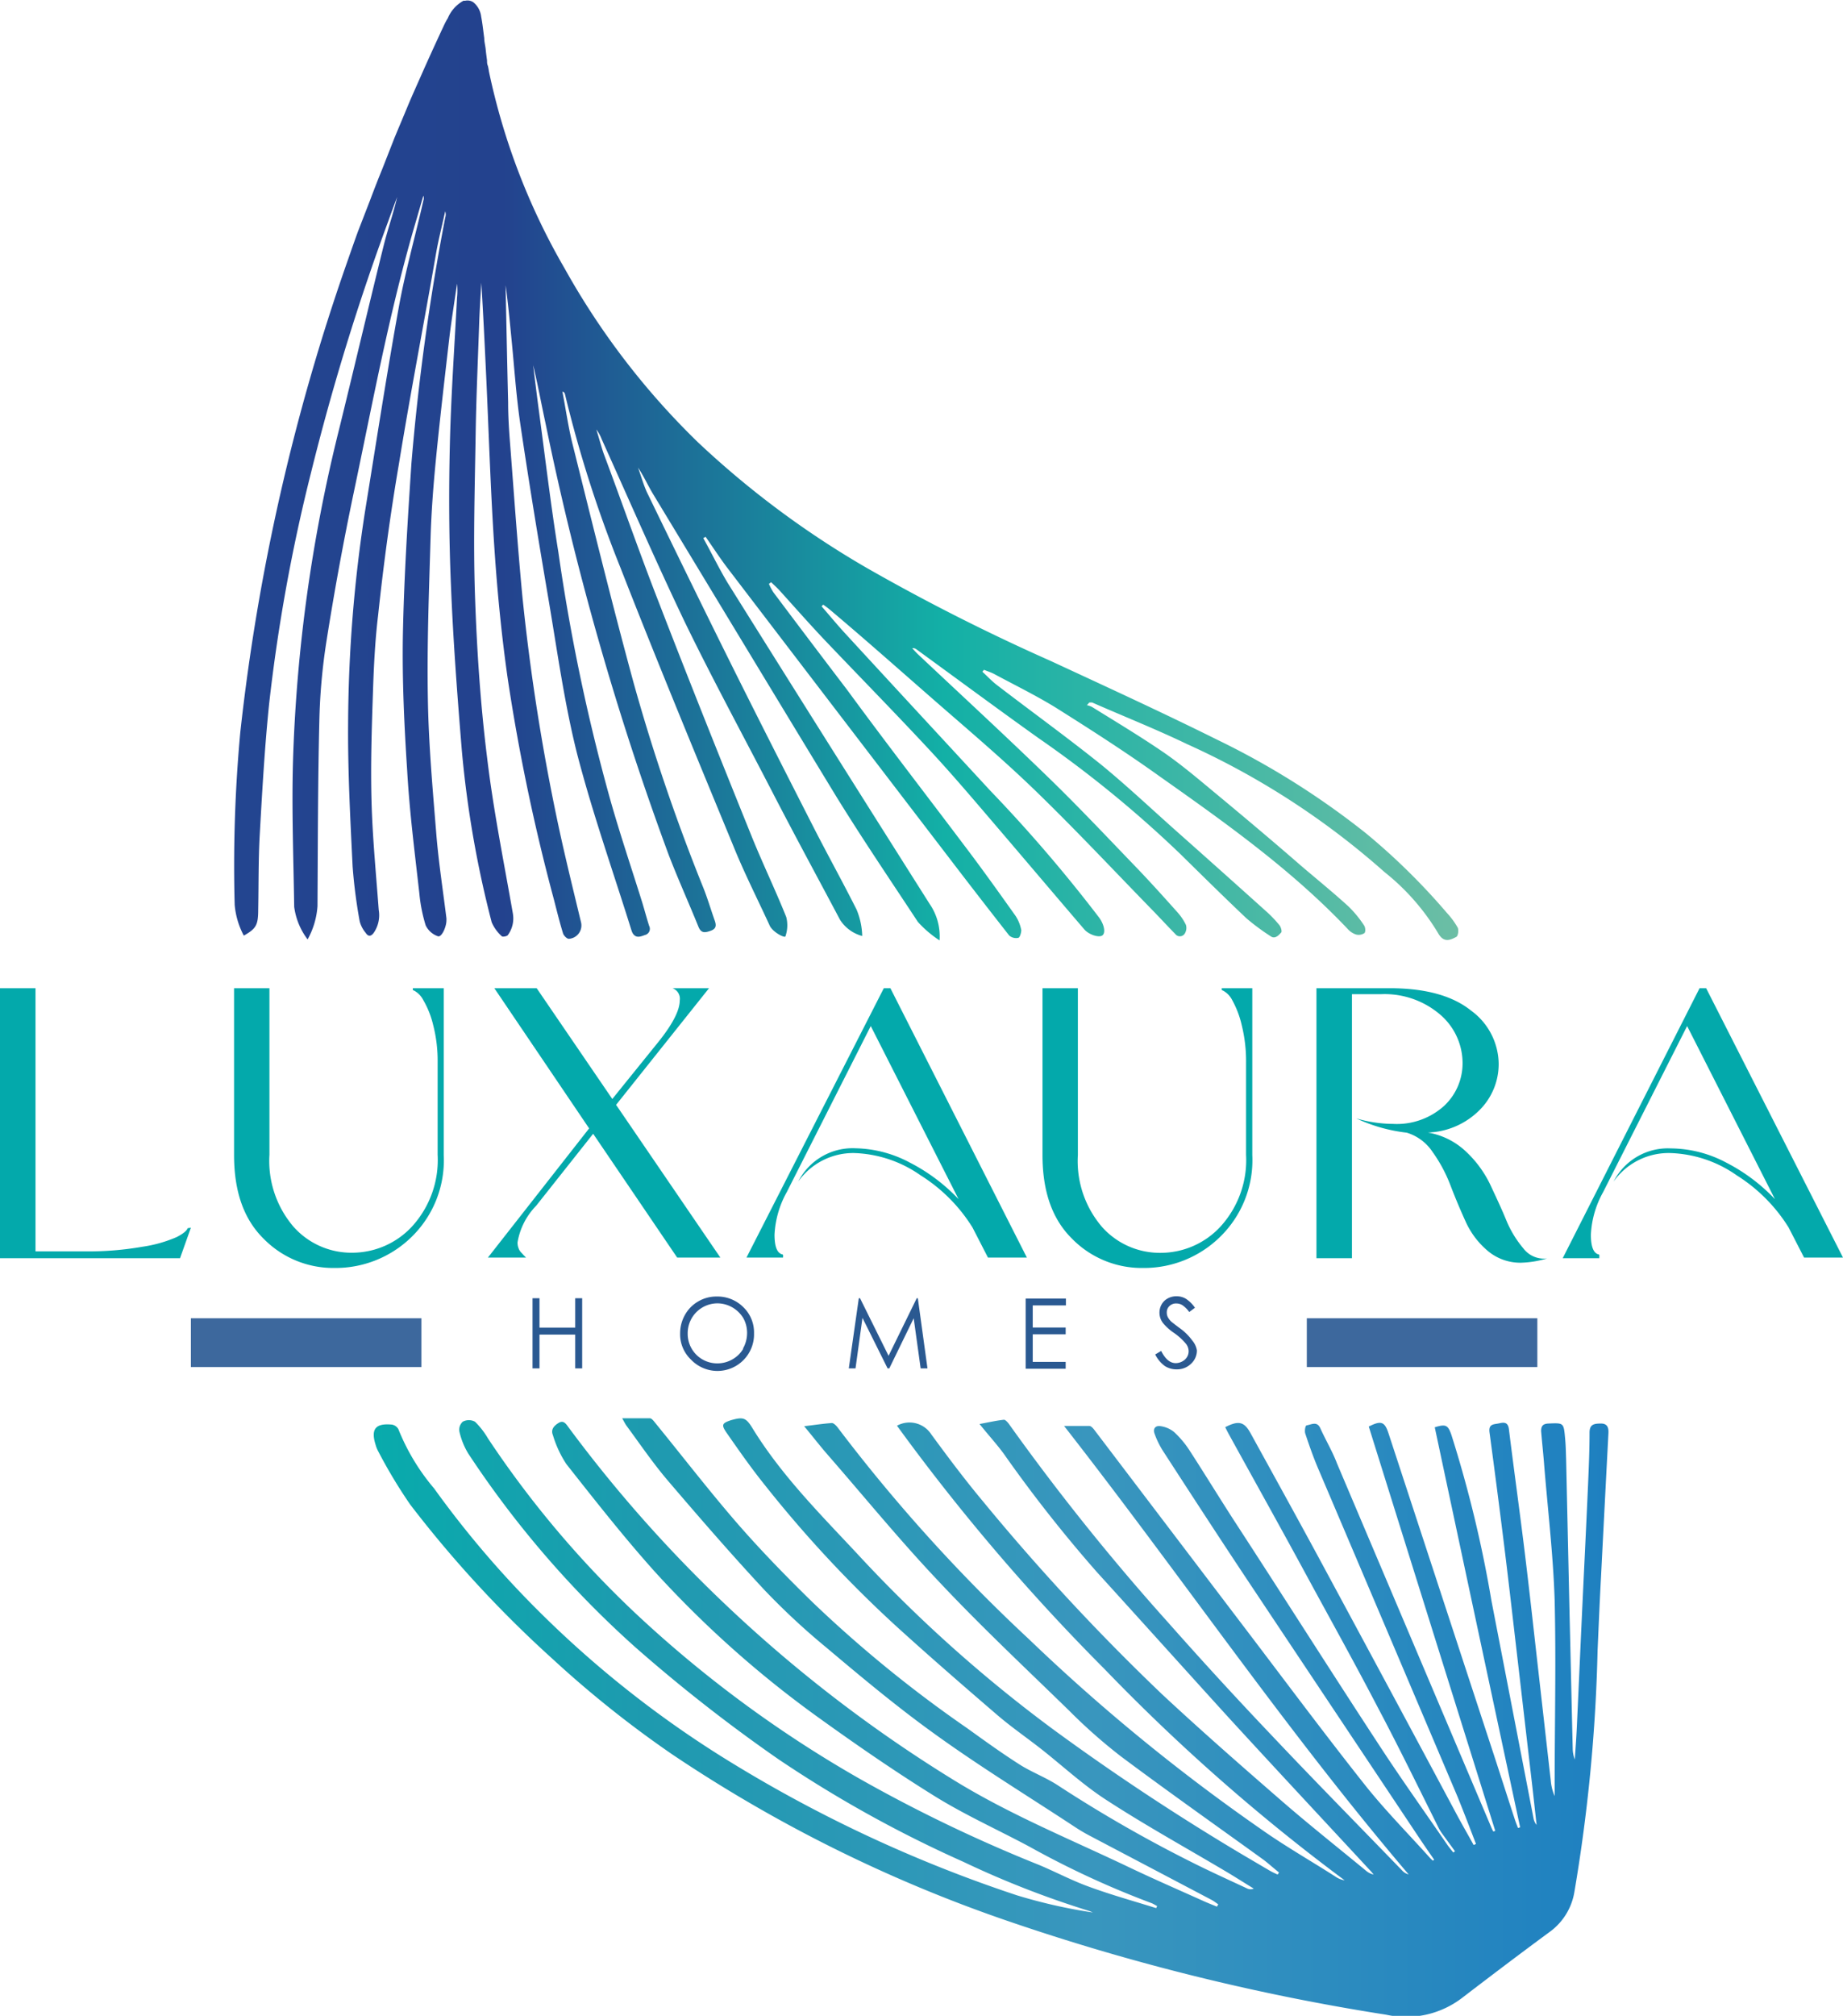 <svg xmlns="http://www.w3.org/2000/svg" xmlns:xlink="http://www.w3.org/1999/xlink" viewBox="0 0 151.1 165.23"><defs><style>.cls-1{fill:#03a9ab;}.cls-2{fill:url(#linear-gradient);}.cls-3{fill:url(#linear-gradient-2);}.cls-4{fill:#2a5991;}.cls-5{fill:none;stroke:#3d689d;stroke-miterlimit:10;stroke-width:4px;}</style><linearGradient id="linear-gradient" x1="19.21" y1="38.54" x2="119.55" y2="38.54" gradientUnits="userSpaceOnUse"><stop offset="0" stop-color="#234590"></stop><stop offset="0.22" stop-color="#23428e"></stop><stop offset="0.58" stop-color="#13b0a6"></stop><stop offset="1" stop-color="#6cbea5"></stop></linearGradient><linearGradient id="linear-gradient-2" x1="30.68" y1="140.75" x2="131.87" y2="140.75" gradientUnits="userSpaceOnUse"><stop offset="0" stop-color="#08abac"></stop><stop offset="0.22" stop-color="#1e9aaf"></stop><stop offset="0.58" stop-color="#3996be"></stop><stop offset="1" stop-color="#1e80c0"></stop></linearGradient></defs><g id="Layer_2" data-name="Layer 2"><g id="Layer_1-2" data-name="Layer 1"><path class="cls-1" d="M15.39,100.67c-.08.21-.38.46-.91.73a10.94,10.94,0,0,1-2.8.79,25.59,25.59,0,0,1-4.66.38H2.91V81H0v22.13H14.76l.89-2.5Z"></path><path class="cls-1" d="M33.85,81V81a.33.33,0,0,0,0,.13.1.1,0,0,0,.09.06,1.82,1.82,0,0,1,.75.76A7.53,7.53,0,0,1,35.51,84a11.79,11.79,0,0,1,.37,3.09v7.56a8.08,8.08,0,0,1-2.1,5.88,6.69,6.69,0,0,1-4.92,2.15,6.34,6.34,0,0,1-4.77-2.1,8.29,8.29,0,0,1-2-5.93V81H19.19V94.67c0,3,.8,5.26,2.42,6.86a8,8,0,0,0,5.83,2.4,8.91,8.91,0,0,0,6.26-2.5,8.78,8.78,0,0,0,2.68-6.76V81Z"></path><path class="cls-1" d="M50.51,90.56,58.13,81h-3a.91.91,0,0,1,.6,1c0,.8-.57,1.92-1.71,3.35L50.2,90.08,44,81,40.53,81,48.3,92.49,40,103.08h3.13l-.19-.19-.25-.27a1,1,0,0,1-.18-.32,1.3,1.3,0,0,1-.08-.46,5.62,5.62,0,0,1,1.52-3l4.68-5.91,6.89,10.15h3.54Z"></path><path class="cls-1" d="M73,81h-.54L61.2,103.08h3V103a.27.27,0,0,0,0-.12.09.09,0,0,0-.09-.07c-.41-.12-.61-.66-.61-1.61a7.93,7.93,0,0,1,1-3.48l6.89-13.62,7.2,14.19a14.82,14.82,0,0,0-4-3,9.82,9.82,0,0,0-4.43-1.17,5,5,0,0,0-4.71,2.72A5.53,5.53,0,0,1,70,94.51a10,10,0,0,1,5.48,1.83,13.4,13.4,0,0,1,4.25,4.27L81,103.08h3.19Z"></path><path class="cls-1" d="M100.17,81V81a.33.33,0,0,0,0,.13.1.1,0,0,0,.09.06,1.82,1.82,0,0,1,.75.76,7.83,7.83,0,0,1,.79,2.06,12.25,12.25,0,0,1,.36,3.09v7.56a8.08,8.08,0,0,1-2.1,5.88,6.68,6.68,0,0,1-4.92,2.15,6.34,6.34,0,0,1-4.77-2.1,8.29,8.29,0,0,1-2-5.93V81h-2.9V94.67c0,3,.8,5.26,2.42,6.86a8,8,0,0,0,5.83,2.4,8.89,8.89,0,0,0,6.26-2.5,8.78,8.78,0,0,0,2.69-6.76V81Z"></path><path class="cls-1" d="M124.89,102.32a8.68,8.68,0,0,1-1.4-2.31c-.41-1-.85-1.92-1.31-2.91a9.09,9.09,0,0,0-2-2.72,6,6,0,0,0-3.11-1.55A6.27,6.27,0,0,0,121.29,91a5.32,5.32,0,0,0,1.58-3.81,5.47,5.47,0,0,0-2.27-4.36Q118.32,81,113.93,81h-6v22.13h2.91V81.49l2.37,0a7,7,0,0,1,4.93,1.73,5.24,5.24,0,0,1,1.77,3.9,4.77,4.77,0,0,1-1.52,3.53,5.78,5.78,0,0,1-4.2,1.47,10.83,10.83,0,0,1-3-.45,13.3,13.3,0,0,0,4.14,1.17,3.89,3.89,0,0,1,2.12,1.58,12,12,0,0,1,1.46,2.72q.57,1.49,1.23,2.94a6.77,6.77,0,0,0,1.8,2.42,4.14,4.14,0,0,0,2.75,1,8.16,8.16,0,0,0,2.15-.35A2.12,2.12,0,0,1,124.89,102.32Z"></path><path class="cls-1" d="M139.88,81h-.54l-11.22,22.13h3V103a.27.27,0,0,0,0-.12.09.09,0,0,0-.09-.07c-.4-.12-.6-.66-.6-1.61a7.9,7.9,0,0,1,1-3.48l6.89-13.62,7.2,14.19a14.82,14.82,0,0,0-4-3A9.82,9.82,0,0,0,137,94.13a5,5,0,0,0-4.71,2.72,5.53,5.53,0,0,1,4.62-2.34,10,10,0,0,1,5.48,1.83,13.4,13.4,0,0,1,4.25,4.27l1.27,2.47h3.19Z"></path><path class="cls-2" d="M119.4,76.79c-.39.21-.87.45-1.28,0a1.6,1.6,0,0,1-.22-.31,18.61,18.61,0,0,0-4.39-5A64,64,0,0,0,97.34,61c-2.56-1.23-5.2-2.28-7.8-3.42l-.23,0-.2.22a1.8,1.8,0,0,1,.41.14c2,1.24,4,2.44,5.94,3.77,1.44,1,2.77,2.13,4.12,3.25,2.41,2,4.79,4,7.18,6.08,1.27,1.08,2.56,2.13,3.79,3.25a9.3,9.3,0,0,1,1.29,1.57c.11.16.14.56,0,.64a.86.86,0,0,1-.69.09,1.61,1.61,0,0,1-.67-.46c-4.59-4.84-10-8.68-15.4-12.49-2.79-2-5.65-3.83-8.54-5.65-1.63-1-3.37-1.85-5.06-2.76-.26-.13-.54-.22-.81-.33l-.13.16c.41.37.78.78,1.22,1.11,2.84,2.18,5.75,4.28,8.55,6.53,2,1.64,3.94,3.46,5.9,5.21q3.81,3.38,7.59,6.78a10,10,0,0,1,1.1,1.15c.12.15.22.51.14.59s-.45.6-.85.32a18.34,18.34,0,0,1-2-1.48c-1.83-1.73-3.62-3.5-5.42-5.27a94,94,0,0,0-11.64-9.51c-3.35-2.39-6.66-4.84-10-7.27a.46.46,0,0,0-.34-.09c.14.16.29.32.44.47,3.61,3.4,7.25,6.75,10.8,10.2,2.46,2.39,4.82,4.9,7.2,7.37,1.12,1.17,2.21,2.38,3.29,3.59a4.41,4.41,0,0,1,.71,1.05.87.87,0,0,1-.09.7.47.47,0,0,1-.78.05c-.59-.6-1.17-1.23-1.76-1.84-3.21-3.29-6.34-6.64-9.63-9.83-2.71-2.63-5.6-5.07-8.44-7.55S71,52.47,68.13,50.05a7.73,7.73,0,0,0-.64-.49l-.13.14c.62.71,1.22,1.44,1.85,2.13,4,4.35,8,8.67,12,13a120.79,120.79,0,0,1,8.91,10.39c.41.57.54,1.24.26,1.45s-1.12-.06-1.49-.5c-2.28-2.66-4.54-5.33-6.82-8-1.86-2.17-3.7-4.36-5.64-6.46-2.9-3.13-5.89-6.17-8.83-9.26-1.23-1.3-2.42-2.65-3.64-4-.23-.26-.49-.49-.74-.73l-.18.14a4.87,4.87,0,0,0,.36.68q3,4,6.05,8C72.6,60.84,75.82,65,79,69.22c1.46,1.92,2.86,3.88,4.26,5.85a3.17,3.17,0,0,1,.47,1.17c0,.2-.11.6-.24.63a.86.86,0,0,1-.75-.19q-2.47-3.15-4.9-6.33Q68.71,58.43,59.59,46.49c-.61-.81-1.16-1.66-1.74-2.49l-.19.11c.68,1.22,1.29,2.49,2,3.67Q67.93,61,76.21,74.08a4.68,4.68,0,0,1,.82,3,8.93,8.93,0,0,1-1.78-1.52C73,72.14,70.67,68.71,68.51,65.2c-5-8.22-10-16.5-15-24.76-.41-.69-.74-1.43-1.2-2.11.24.65.42,1.33.72,2,2.21,4.55,4.43,9.11,6.68,13.64s4.6,9.15,6.93,13.72c1.17,2.3,2.43,4.56,3.59,6.87a6,6,0,0,1,.46,2.16,3.11,3.11,0,0,1-1.82-1.33c-1.87-3.53-3.76-7-5.61-10.59C60.87,60.18,58.4,55.63,56.15,51c-2.39-5-4.56-10-6.82-15a3.16,3.16,0,0,0-.44-.8c.21.66.38,1.34.61,2C51,41.2,52.42,45.29,54,49.34c2.46,6.37,5,12.71,7.54,19,.92,2.3,2,4.53,2.92,6.82a2.73,2.73,0,0,1-.06,1.57c0,.21-1-.29-1.28-.83-1-2.18-2.1-4.34-3-6.57C57,61.77,53.85,54.17,50.86,46.51a102,102,0,0,1-4.54-14.2.26.26,0,0,0-.21-.21c.28,1.45.48,2.91.84,4.34,1.63,6.52,3.23,13.05,5,19.54a159.14,159.14,0,0,0,5.69,16.73c.36.89.63,1.82.95,2.72.14.39.16.69-.32.86s-.78.21-1-.31c-.81-2-1.68-3.92-2.45-5.92A242,242,0,0,1,44.71,34.62c-.34-1.56-.62-3.13-1-4.69.14,1.14.28,2.28.43,3.42.54,4,1,7.95,1.64,11.92A159.37,159.37,0,0,0,50,65.43c.81,2.88,1.77,5.71,2.66,8.56.19.63.36,1.27.56,1.9a.52.52,0,0,1-.35.75c-.37.14-.74.28-1-.15a1.33,1.33,0,0,1-.1-.24c-1.51-4.84-3.21-9.64-4.48-14.56-1-4-1.58-8.17-2.27-12.27-.83-4.88-1.64-9.77-2.36-14.66-.35-2.36-.5-4.75-.74-7.13-.14-1.42-.27-2.84-.47-4.25.07,3.2.13,6.4.21,9.59,0,1.14.07,2.27.16,3.39.32,4.15.61,8.3,1,12.44A174.85,174.85,0,0,0,45.64,67c.6,2.88,1.31,5.74,2,8.61a1.1,1.1,0,0,1-1,1.34c-.17,0-.42-.26-.48-.45-.28-.91-.51-1.85-.75-2.78a163.21,163.21,0,0,1-3.77-18c-.51-3.54-.86-7.12-1.1-10.69-.32-4.72-.46-9.46-.68-14.19-.12-2.56-.24-5.11-.4-7.67-.06,1.07-.13,2.14-.17,3.2-.1,3-.24,6-.29,9-.07,4.45-.21,8.92-.06,13.38s.45,9,1,13.39c.51,4.27,1.37,8.51,2.11,12.75a2.32,2.32,0,0,1-.41,1.75c-.07.11-.44.17-.5.1a3.24,3.24,0,0,1-.83-1.15,86.72,86.72,0,0,1-2.45-14.12c-.37-4.5-.71-9-.89-13.53-.16-3.79-.18-7.6-.09-11.4.09-4,.38-8.09.59-12.14a5.51,5.51,0,0,0,0-1.15c-.21,1.48-.45,2.95-.63,4.43-.39,3.39-.79,6.78-1.12,10.17-.2,2.08-.36,4.17-.42,6.26-.13,4.39-.3,8.79-.22,13.18.06,3.73.4,7.46.7,11.18.19,2.27.54,4.53.82,6.79a1.48,1.48,0,0,1,0,.19c0,.52-.39,1.4-.7,1.29a1.74,1.74,0,0,1-1-.89,12.9,12.9,0,0,1-.52-2.63c-.38-3.37-.81-6.73-1-10.11-.24-3.66-.41-7.34-.35-11,.09-4.71.39-9.42.7-14.12a189.84,189.84,0,0,1,2.77-20.15.85.85,0,0,0,0-.52c-.24,1.11-.53,2.22-.73,3.34-1,5.8-2.13,11.59-3.07,17.4C32,42.16,31.44,46.29,31,50.43c-.26,2.15-.36,4.33-.43,6.51-.1,2.92-.19,5.84-.11,8.76s.37,5.92.59,8.88a2.55,2.55,0,0,1-.41,1.88c-.22.3-.45.33-.66,0a2.43,2.43,0,0,1-.49-.94,42.74,42.74,0,0,1-.58-4.49c-.19-3.9-.4-7.81-.37-11.71A116,116,0,0,1,29.93,41.9c.91-5.6,1.77-11.22,2.78-16.8.53-2.91,1.35-5.78,2-8.66a.61.61,0,0,0,0-.4c-.21.71-.41,1.42-.62,2.13C31.94,25.46,30.57,32.94,29,40.38q-1.26,6-2.23,12.15a48.9,48.9,0,0,0-.59,6.62c-.12,5-.12,10.08-.15,15.12A6.53,6.53,0,0,1,25.22,77a5.63,5.63,0,0,1-1.1-2.67c-.06-4-.21-7.94-.1-11.91a128.17,128.17,0,0,1,3.79-27.27c1.23-5,2.4-10,3.64-15,.33-1.34.8-2.64,1.11-4-.24.64-.48,1.28-.71,1.93A194.27,194.27,0,0,0,25.5,38.74a142.53,142.53,0,0,0-3.44,19c-.36,3.52-.56,7.05-.76,10.59-.12,2.06-.09,4.13-.13,6.2,0,1.31-.17,1.58-1.18,2.16a6.55,6.55,0,0,1-.75-2.53,119,119,0,0,1,.46-14.13A173.52,173.52,0,0,1,28.42,21.6c.3-.86.6-1.72.91-2.58l1-2.58c.32-.85.65-1.71,1-2.56l1-2.55c.35-.85.71-1.69,1.06-2.54s.73-1.68,1.1-2.52.74-1.66,1.12-2.49l.59-1.28c.17-.35.32-.71.51-1A2.91,2.91,0,0,1,38,.06l.14,0a.86.86,0,0,1,.66.12,1.78,1.78,0,0,1,.65,1.19c.11.57.17,1.17.25,1.75,0,.31.09.62.12.93s.07.6.11.9c0,.15,0,.3.07.45a3.58,3.58,0,0,1,.08.43A54.42,54.42,0,0,0,46.29,22,61.71,61.71,0,0,0,57.23,36.26a74.75,74.75,0,0,0,13.9,10.33,166.47,166.47,0,0,0,15,7.58c4.57,2.12,9.15,4.22,13.66,6.46A65.34,65.34,0,0,1,112,68.31a53.41,53.41,0,0,1,6.61,6.5,6.62,6.62,0,0,1,.9,1.22C119.61,76.23,119.54,76.72,119.4,76.79Z"></path><path class="cls-3" d="M117.58,152.43c-.43-.62-.86-1.24-1.28-1.87q-6.94-10.41-13.89-20.84c-2.39-3.59-4.74-7.21-7.08-10.82a7,7,0,0,1-.67-1.38c-.16-.43.08-.7.51-.62a2.25,2.25,0,0,1,1.08.47,7.86,7.86,0,0,1,1.24,1.46c1.24,1.91,2.43,3.86,3.67,5.78,4,6.14,7.89,12.29,11.89,18.4,1.81,2.78,3.75,5.49,5.63,8.23.15.21.31.4.47.6l.14-.1-1.05-1.44a3.87,3.87,0,0,1-.27-.43c-1.65-3.3-3.26-6.62-5-9.9-1.94-3.73-4-7.42-6-11.11s-4.14-7.52-6.21-11.28c-.11-.2-.21-.4-.31-.6,1.09-.56,1.55-.46,2.07.48,2.13,3.87,4.27,7.74,6.36,11.63q5.31,9.84,10.58,19.69c.44.82.91,1.63,1.36,2.45l.19-.09c-.5-1.3-1-2.61-1.52-3.89q-5.7-13.44-11.42-26.88c-.4-.94-.74-1.91-1.06-2.88-.06-.2,0-.65.12-.66.38-.06.84-.36,1.11.22.45,1,1,1.91,1.37,2.89l12.68,29.9a2.44,2.44,0,0,0,.14.28l.16-.05q-5.19-16.57-10.37-33.14c1-.51,1.3-.41,1.61.53L122.53,144c.57,1.75,1.13,3.5,1.7,5.24.07.2.15.39.22.59l.18-.05q-3.51-16.39-7-32.79c.9-.28,1.08-.19,1.36.61a99.68,99.68,0,0,1,3.29,13.62L125.72,149a1.16,1.16,0,0,0,.26.58c-.15-1.33-.29-2.66-.45-4q-.56-4.83-1.12-9.66c-.35-3-.69-6-1.06-9q-.59-4.76-1.23-9.51c-.1-.73.38-.65.81-.75s.71-.06.78.49c.4,3.24.85,6.47,1.25,9.71s.74,6.36,1.1,9.54.72,6.36,1.08,9.54a4,4,0,0,0,.32,1.28c0-.26,0-.53,0-.79,0-5.09.12-10.17,0-15.25-.12-3.79-.58-7.57-.88-11.35-.07-.85-.16-1.69-.23-2.53,0-.44.17-.6.61-.62,1.22-.05,1.24-.07,1.35,1.15.06.59.07,1.19.09,1.79q.14,6.3.28,12.6c.09,3.7.17,7.39.26,11.08a2.67,2.67,0,0,0,.17.92c.06-.9.13-1.8.17-2.7.14-3,.27-6,.41-9,.17-3.63.35-7.25.51-10.87.06-1.41.12-2.81.12-4.22,0-.68.36-.74.9-.75s.67.3.65.77q-.31,5.91-.61,11.82c-.11,2-.19,4-.28,6a136.69,136.69,0,0,1-1.9,19.79,5.06,5.06,0,0,1-2,3.27c-2.42,1.78-4.82,3.6-7.21,5.43a7.56,7.56,0,0,1-6.21,1.38,182.31,182.31,0,0,1-31.17-7.73A117.59,117.59,0,0,1,55.1,143.79,87.77,87.77,0,0,1,45.33,136a94.27,94.27,0,0,1-11.7-12.68A41.08,41.08,0,0,1,31,118.94a2.44,2.44,0,0,1-.21-.53c-.4-1.28,0-1.77,1.35-1.64a.75.75,0,0,1,.52.37A17.55,17.55,0,0,0,35.59,122a80.29,80.29,0,0,0,7.53,9,86,86,0,0,0,17,13.57,112.31,112.31,0,0,0,23.25,10.78,43.28,43.28,0,0,0,6.23,1.41,3.47,3.47,0,0,0-.41-.16,76.75,76.75,0,0,1-10.22-4,100,100,0,0,1-15.16-8.41A130.14,130.14,0,0,1,52.07,135a81.17,81.17,0,0,1-13.68-15.86,6,6,0,0,1-.73-1.82.89.89,0,0,1,.28-.79,1.06,1.06,0,0,1,1,0A6.43,6.43,0,0,1,40,117.89a82,82,0,0,0,12,14.25,97.57,97.57,0,0,0,18.5,13.67,121.84,121.84,0,0,0,14.71,7.06c1.38.58,2.71,1.29,4.11,1.79,1.8.66,3.65,1.17,5.47,1.74l.08-.17c-.15-.07-.29-.17-.44-.23a73.48,73.48,0,0,1-10-4.62c-2.59-1.39-5.29-2.6-7.79-4.15-3.35-2.08-6.6-4.33-9.8-6.64a85.9,85.9,0,0,1-13.15-11.76C51.15,126,48.8,123,46.43,120a9,9,0,0,1-1.1-2.37c-.18-.44.06-.75.47-1s.61.09.81.36a111.13,111.13,0,0,0,12.66,14.33,113.75,113.75,0,0,0,18.82,14.52c4.66,2.89,9.69,4.92,14.6,7.27,2,.95,4,1.82,6,2.72.35.16.72.3,1.08.45l.11-.19c-.18-.12-.34-.25-.52-.35l-9.86-5.19a14.69,14.69,0,0,1-1.28-.74c-3.9-2.57-7.88-5-11.68-7.75-3-2.16-5.9-4.58-8.77-7a57.35,57.35,0,0,1-5.11-4.75c-2.7-2.9-5.3-5.9-7.88-8.92-1.23-1.44-2.29-3-3.43-4.55-.1-.14-.18-.31-.34-.59.84,0,1.55,0,2.26,0,.18,0,.36.27.5.44,2.25,2.76,4.43,5.59,6.76,8.27,1.94,2.22,4,4.33,6.11,6.39a102.49,102.49,0,0,0,12.65,10.3c1.39,1,2.77,2,4.21,2.92,1,.66,2.22,1.1,3.25,1.78a110.6,110.6,0,0,0,11,6.31c1.49.75,3,1.43,4.52,2.14a.64.64,0,0,0,.52,0c-.76-.46-1.5-.94-2.26-1.39-3.23-1.92-6.53-3.74-9.68-5.78-2-1.27-3.7-2.87-5.55-4.32-1.18-.92-2.41-1.77-3.54-2.74-2.77-2.38-5.52-4.77-8.22-7.22a99,99,0,0,1-10.86-11.66c-1.11-1.38-2.12-2.83-3.13-4.28-.43-.63-.34-.76.37-1,1-.28,1.23-.23,1.77.65,2.35,3.83,5.51,7,8.55,10.25A114.72,114.72,0,0,0,86.4,141.79q7.5,5.49,15.49,10.24l2.21,1.3c.21.12.43.22.65.32l.11-.17c-.4-.32-.79-.67-1.21-1-3.93-2.84-7.89-5.63-11.77-8.53a43.79,43.79,0,0,1-4.22-3.73c-3.64-3.55-7.33-7-10.82-10.73-3.12-3.3-6-6.83-9-10.27-.61-.7-1.18-1.44-1.91-2.32.86-.1,1.56-.21,2.27-.26.15,0,.36.21.48.37a135.26,135.26,0,0,0,15.65,17.32,155.8,155.8,0,0,0,19,15.56c2,1.42,4.17,2.65,6.27,4a1.75,1.75,0,0,0,.64.23,159.08,159.08,0,0,1-19.7-17.33,168.81,168.81,0,0,1-17-19.93,2.13,2.13,0,0,1,2.82.72c1.35,1.84,2.72,3.67,4.18,5.42a179.46,179.46,0,0,0,14.72,15.86c3.22,3,6.58,5.94,9.93,8.85,2.23,1.93,4.54,3.76,6.81,5.63a1.45,1.45,0,0,0,.62.31l-.19-.23c-3.87-4.18-7.76-8.34-11.61-12.54-3.64-4-7.23-8-10.87-12a113.47,113.47,0,0,1-7.64-9.7c-.59-.81-1.27-1.54-2-2.46.76-.14,1.36-.28,2-.35.12,0,.3.2.41.35A186.7,186.7,0,0,0,95.78,133q4.14,4.68,8.44,9.2c3.53,3.74,7.14,7.4,10.72,11.1a1.1,1.1,0,0,0,.55.34c-10-11.74-18.65-24.48-28.25-36.76.82,0,1.45,0,2.07,0,.15,0,.32.2.43.35l12.63,16.62c3.17,4.17,6.29,8.36,9.54,12.46,1.66,2.09,3.56,4,5.35,6a2,2,0,0,0,.22.2Z"></path><path class="cls-4" d="M47.16,106.41v2.41H44.23v-2.41h-.57v5.75h.57v-2.77h2.93v2.77h.57v-5.75Z"></path><path class="cls-4" d="M60.94,107.14a3,3,0,0,0-2.19-.87,2.93,2.93,0,0,0-1.5.4,2.88,2.88,0,0,0-1.09,1.1,3.08,3.08,0,0,0-.4,1.54,2.86,2.86,0,0,0,.88,2.12,3,3,0,0,0,5.18-2.14A2.88,2.88,0,0,0,60.94,107.14Zm0,3.4a2.35,2.35,0,0,1-.89.88,2.45,2.45,0,0,1-1.24.33,2.42,2.42,0,0,1-2.43-2.44,2.47,2.47,0,0,1,.33-1.26,2.45,2.45,0,0,1,2.1-1.22,2.47,2.47,0,0,1,1.23.33,2.53,2.53,0,0,1,.9.88,2.48,2.48,0,0,1,.31,1.24A2.56,2.56,0,0,1,60.91,110.54Z"></path><path class="cls-4" d="M75.25,106.41h-.09l-2.31,4.72-2.34-4.72h-.1l-.82,5.75h.55l.57-4.14,2.06,4.14h.14l2-4.11.57,4.11h.56Z"></path><path class="cls-4" d="M87.39,107v-.56h-3.3v5.75h3.28v-.56h-2.7v-2.26h2.7v-.56h-2.7V107Z"></path><path class="cls-4" d="M97.76,109.89a4.46,4.46,0,0,0-1-1c-.42-.31-.66-.5-.74-.57a1.5,1.5,0,0,1-.29-.39.86.86,0,0,1-.07-.36.69.69,0,0,1,.22-.52.77.77,0,0,1,.57-.21.93.93,0,0,1,.49.14,2.23,2.23,0,0,1,.56.56l.47-.35a2.7,2.7,0,0,0-.75-.74,1.47,1.47,0,0,0-.76-.2,1.43,1.43,0,0,0-.71.17,1.27,1.27,0,0,0-.51.49,1.36,1.36,0,0,0-.18.68,1.39,1.39,0,0,0,.31.88,4.29,4.29,0,0,0,.89.79,4.82,4.82,0,0,1,1,.92,1,1,0,0,1,.19.57.91.91,0,0,1-.13.48,1,1,0,0,1-.39.36,1.14,1.14,0,0,1-.54.14c-.45,0-.85-.32-1.19-1l-.49.29a2.62,2.62,0,0,0,.78.94,1.76,1.76,0,0,0,1,.28,1.63,1.63,0,0,0,1.16-.46,1.48,1.48,0,0,0,.48-1.09A1.65,1.65,0,0,0,97.76,109.89Z"></path><line class="cls-5" x1="15.65" y1="110.05" x2="34.55" y2="110.05"></line><line class="cls-5" x1="107.14" y1="110.05" x2="126.04" y2="110.05"></line></g></g></svg>
